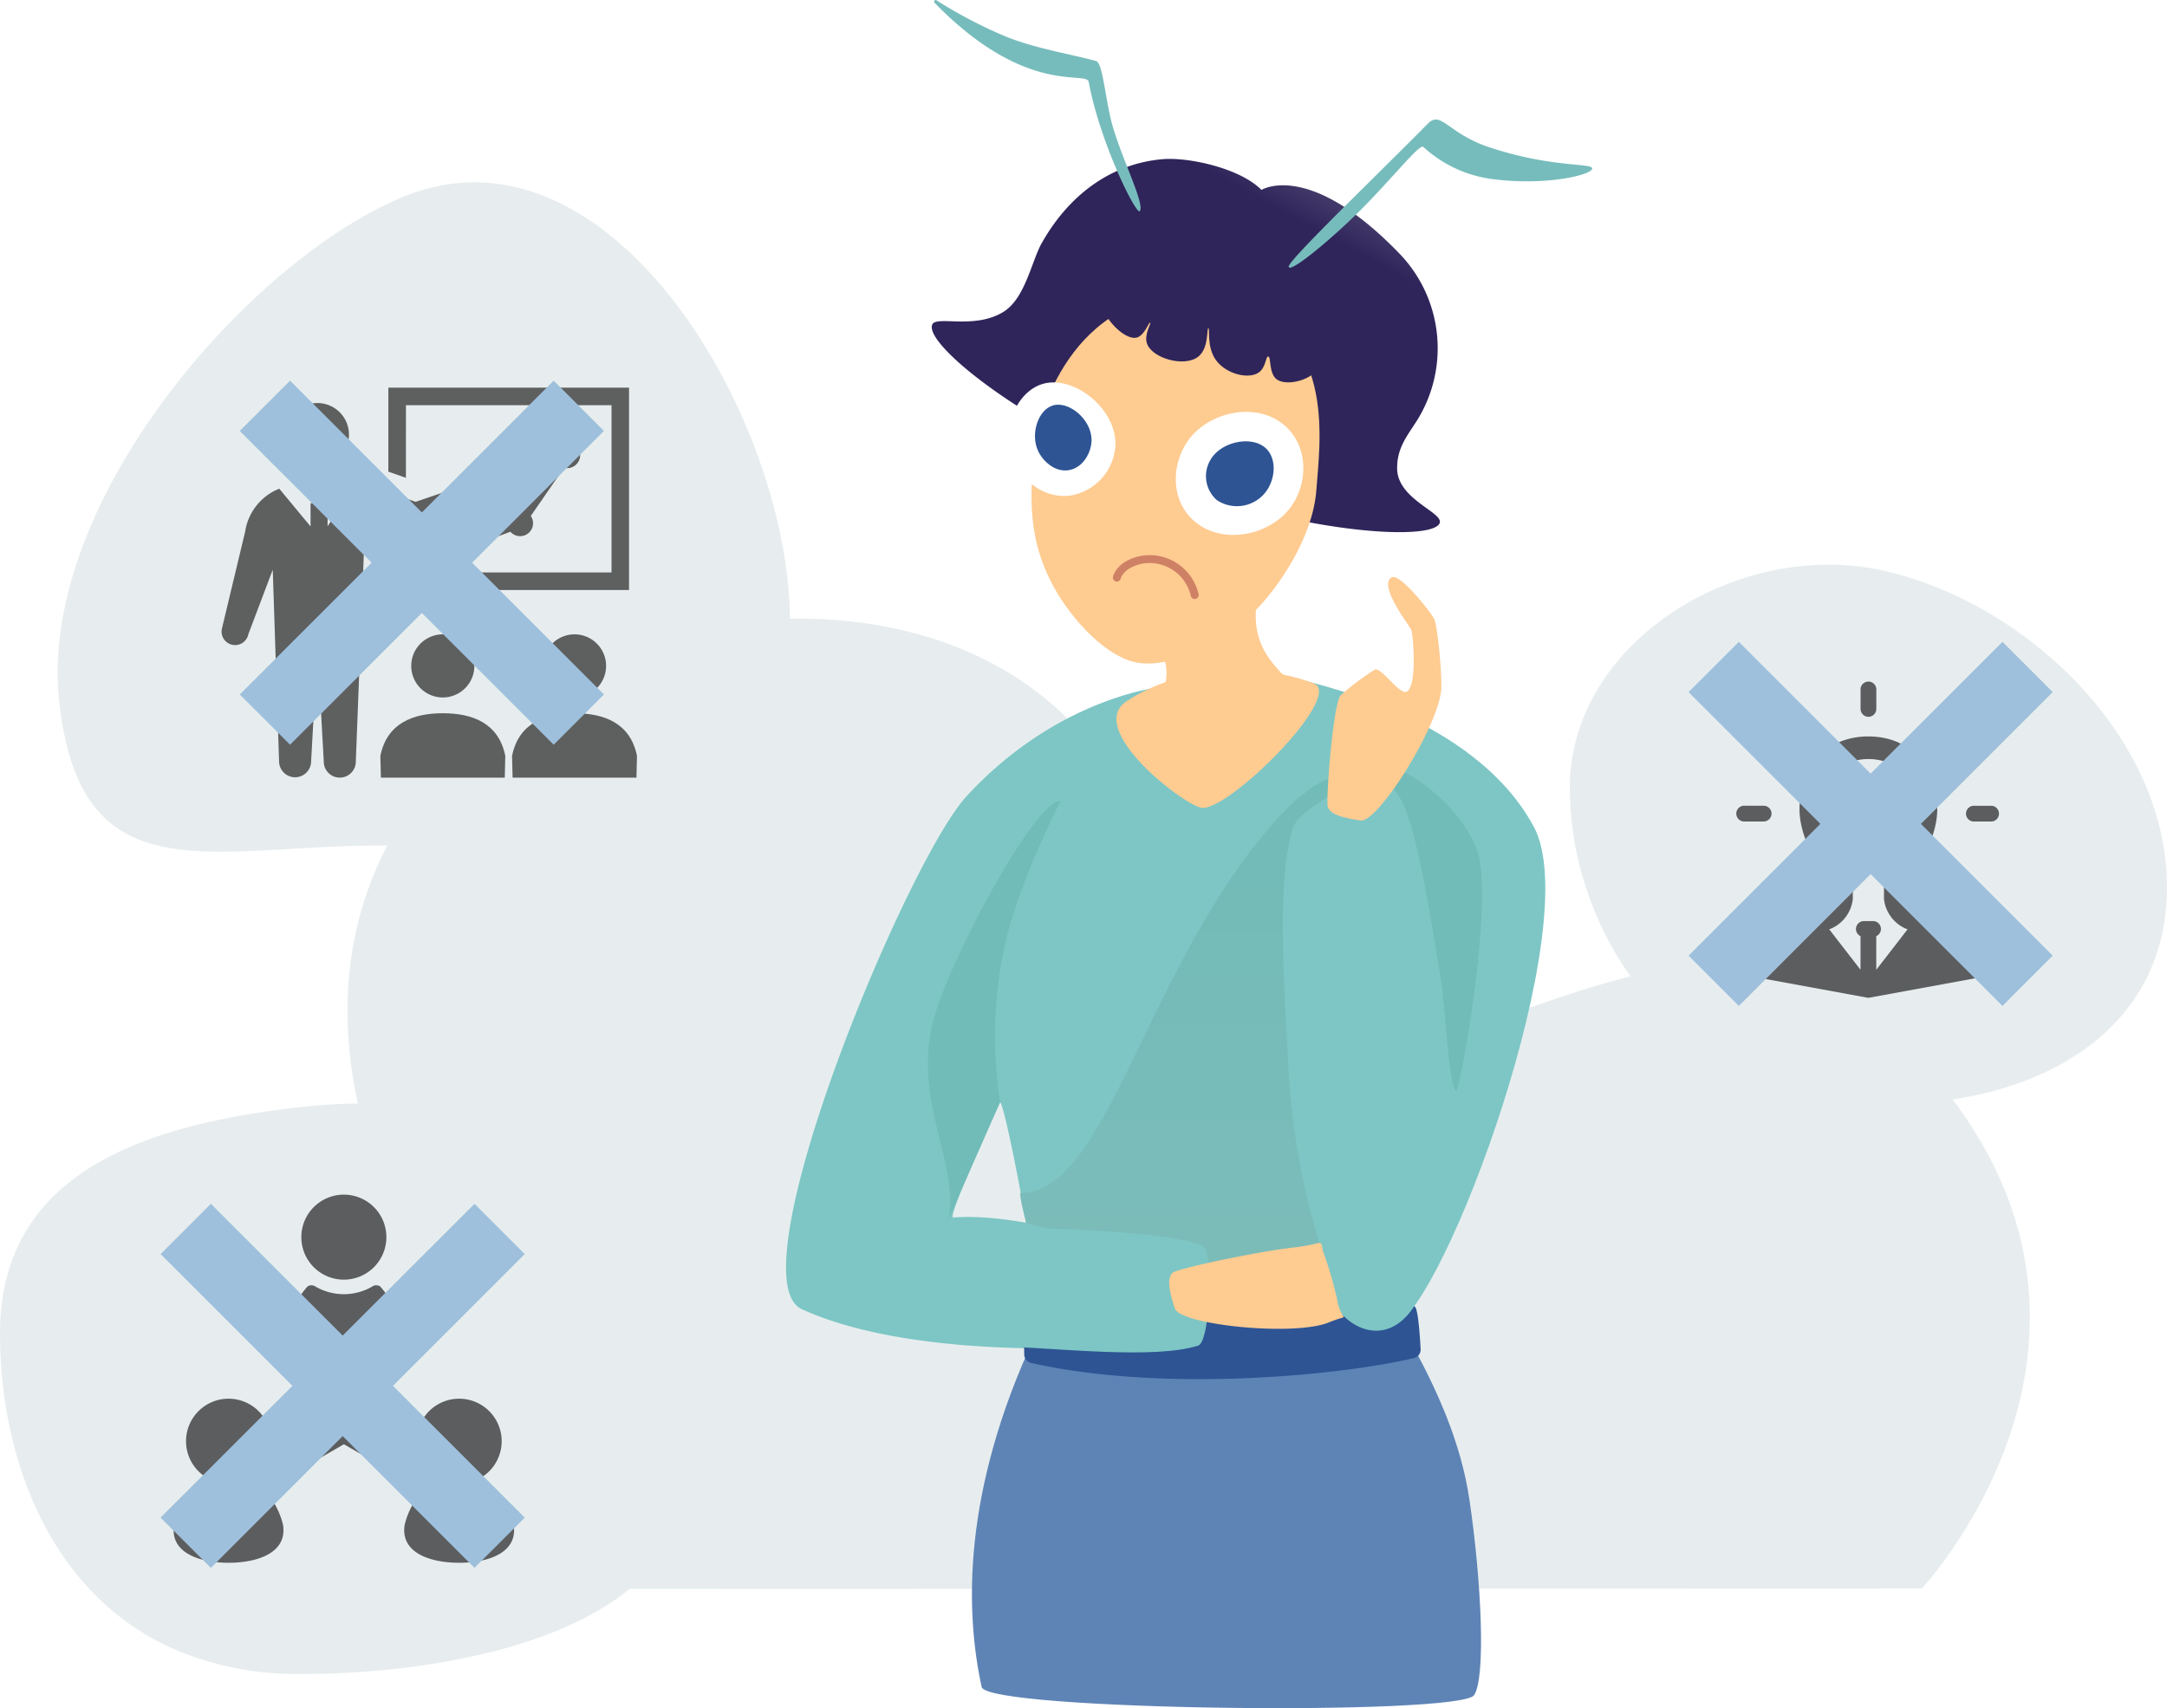 <svg xmlns="http://www.w3.org/2000/svg" xmlns:xlink="http://www.w3.org/1999/xlink" width="273.717" height="215.815" viewBox="0 0 273.717 215.815"><defs><style>.a{fill:#e7edee;}.b{fill:url(#a);}.c{fill:#7dc6c5;}.d{fill:#fecb91;}.e{fill:#f8bd82;}.f{fill:#fff;}.g{fill:#2e5494;}.h{fill:#77bcbc;}.i{fill:#71bbb8;}.j{fill:#2f255a;}.k{fill:url(#d);}.l{fill:#5e84b6;}.m{fill:none;stroke:#cf8165;stroke-linecap:round;stroke-miterlimit:10;}.n{opacity:0.792;}.o{fill:#3a3a3a;}.p{opacity:0.8;}.q{mix-blend-mode:multiply;isolation:isolate;}.r{fill:#9ec0dc;}.s{filter:url(#b);}</style><linearGradient id="a" x1="0.5" x2="1" y2="-0.673" gradientUnits="objectBoundingBox"><stop offset="0" stop-color="#2f255a"/><stop offset="1" stop-color="#fff"/></linearGradient><filter id="b" x="132.428" y="49.665" width="22.2" height="28.963" filterUnits="userSpaceOnUse"><feOffset dy="3" input="SourceAlpha"/><feGaussianBlur stdDeviation="2.5" result="c"/><feFlood flood-color="#f26600" flood-opacity="0.729"/><feComposite operator="in" in2="c"/><feComposite in="SourceGraphic"/></filter><linearGradient id="d" x1="0.5" x2="0.5" y2="1" gradientUnits="objectBoundingBox"><stop offset="0" stop-color="#71bbb8"/><stop offset="1" stop-color="#7cbcb9"/></linearGradient></defs><g transform="translate(-229.714 -1136.906)"><path class="a" d="M-889.762,1886.408l-204.375.061c-15.481-28.964,14.9-30.016,7.388-58.991-15.528-59.873,69.634-83.476,94.2-44.56,18.016,28.537,32.193,37.008,46.469,32.4,19.68-6.349,40.786-17.763,60.938,10.281,22.712,31.608-4.622,60.8-4.622,60.8Z" transform="translate(1362.231 -548.796)"/><g transform="translate(-1320.293 -508.621)"><g transform="translate(1667.699 1665.604)"><path class="b" d="M1736.525,1699.169c-2.7-2.747-9.225-4.175-12.532-3.882-6.326.558-11.708,4.355-15.229,10.605-1.269,2.251-2.082,6.938-4.782,8.648-3.647,2.309-8.508.478-9.036,1.624-1.1,2.392,11.02,12.277,27.927,19.206,17.378,7.122,35.3,8.336,36.164,5.875.468-1.337-5.356-3-5.378-6.874-.015-2.612,1.223-4.052,2.547-6.131a17.239,17.239,0,0,0-2.091-20.857C1742.573,1695.317,1736.525,1699.169,1736.525,1699.169Z" transform="translate(-1694.876 -1695.249)"/></g><g transform="translate(1649.293 1645.527)"><path class="c" d="M1750,1862.764l20.182-2.375c4.385,0,8.881,5.966,8.807,10.35-.4,23.452-1.137,78.1-3.534,77.1-2.9-1.219-35.917.792-35.529-.794.323-1.321-.037-55.383,2.272-77.26A7.843,7.843,0,0,1,1750,1862.764Z" transform="translate(-1703.324 -1773.629)"/><path class="d" d="M1763.072,1835.377c-2.613-2.854,14.077-9.63,13.393-5.151-.809,5.3,1.173,7.707,3.914,10.437,4.13,4.115-16.272,11.322-16.137,3.511C1764.279,1842.012,1766.6,1839.237,1763.072,1835.377Z" transform="translate(-1716.963 -1754.757)"/><path class="d" d="M1739.341,1784.466c4.4.851,11.067-2.562,15.09-6.643,2.722-2.761,7.228-9.093,7.637-15.277.347-5.255,2.629-19.387-9.656-23.213-17.351-5.4-24.537,9.474-25.668,16.643-1.307,8.291-.671,13.272,1.674,18.06C1730.506,1778.3,1735.124,1783.65,1739.341,1784.466Z" transform="translate(-1695.071 -1700.765)"/><path class="e" d="M1764.952,1857.57" transform="translate(-1718.25 -1771.948)"/><path class="e" d="M1764.952,1857.57" transform="translate(-1718.25 -1771.948)"/><path class="e" d="M1764.952,1857.57" transform="translate(-1718.25 -1771.948)"/><path class="f" d="M1723.1,1765.4c-3.2,1.016-5.2,5.65-3.731,9.382,1.029,2.61,3.908,5.157,7.341,4.693a6.823,6.823,0,0,0,5.662-6.205C1732.675,1768.588,1727.094,1764.127,1723.1,1765.4Z" transform="translate(-1690.781 -1716.863)"/><path class="f" d="M1784.668,1775.877c-3.408-2.628-8.569-1.514-11.229,1.321-2.784,2.966-3.223,8.239.211,11.088s8.9,1.771,11.634-1.307S1788.189,1778.593,1784.668,1775.877Z" transform="translate(-1721.982 -1722.356)"/><path class="g" d="M1788.184,1784.452c-1.782-1.583-5.623-.8-6.947,1.513a4.023,4.023,0,0,0,.819,5.09,4.571,4.571,0,0,0,5.157-.073C1789.4,1789.5,1789.917,1785.992,1788.184,1784.452Z" transform="translate(-1727.63 -1727.861)"/><path class="g" d="M1729.458,1772.235c-1.885.53-2.91,3.582-1.908,5.749.574,1.242,2.043,2.689,3.8,2.452,1.863-.251,2.958-2.244,2.956-3.837C1734.307,1774.041,1731.477,1771.667,1729.458,1772.235Z" transform="translate(-1695.717 -1721.02)"/><path class="h" d="M1806.535,1701.517c-.068-.807,11.39-11.784,17.586-18.078,1.669-1.7,2.5,1.262,7.8,3.012,7.845,2.592,12.924,1.949,12.946,2.659.025.819-5.751,2.165-12.127,1.4a15.912,15.912,0,0,1-9.2-4.116c-.444-.4-3.2,3.1-7.152,7.189C1812.683,1697.416,1806.619,1702.525,1806.535,1701.517Z" transform="translate(-1743.042 -1667.828)"/><path class="h" d="M1721.578,1672.207c.74-.965-2.831-7.652-3.767-12.087-.743-3.517-1.012-6.683-1.77-6.89-3.229-.883-7.843-1.6-11.6-3.176a58.863,58.863,0,0,1-8.547-4.494.2.2,0,0,0-.248.307c11.606,11.932,19.212,8.528,19.483,10.011C1716.528,1663.508,1721.148,1672.767,1721.578,1672.207Z" transform="translate(-1676.896 -1645.527)"/><g transform="translate(58.555 85.318)"><path class="c" d="M1798.623,1856.858c-1.113-.6,8.228,5.554,1.019,30.568-2.768,11.889-2.405,13.893-2.768,19.309-.251,3.758-.054,6.5.737,24.655.37,8.489.754,10.087,1.427,18.317.59,2.267,14.514,1.417,16.193-1.518-.719-11.985.053-12.18,1.07-18.155.565-3.322,3.034-23.125,3.262-23.046.155.054,2.553-2.655-3.342-13.487-5.216-9.585-6.229-19.673-11.345-20.8-2.153.764-12.8,11.2-10.15,21.231,4.993,18.908,5.477,49.86,17.777,45.124,6.421-2.472,24.331-50.79,17.7-63.1C1822.6,1861.853,1802.086,1857.725,1798.623,1856.858Z" transform="translate(-1794.305 -1856.818)"/></g><path class="c" d="M1697.135,1860.388c.364,2.492-7.323,12.555-5.932,26.5,1.677,16.794,3.606,55.522,1.082,63.079-.649,1.942-9.044,2.127-9.651-.131a3.775,3.775,0,0,1-.012-.6c-1.677-16.491-5.848-36.735-6.3-36.318-.117.107-6.715,14.588-5.92,14.53,7.814-.566,17.9,2.712,29.392,5.426,5.174,1.222,7.977,5.163,5.628,8.244-1.9,2.49-36.9,5.833-54.135-2.082-8.66-3.978,13.27-56.618,20.793-64.792C1683.81,1861.494,1697.122,1860.316,1697.135,1860.388Z" transform="translate(-1649.294 -1773.626)"/><g transform="translate(17.926 101.2)"><path class="i" d="M1710.45,1896.155s-4.921,9.5-6.892,17.479a54.611,54.611,0,0,0-.769,20.6l-6.6,14.977c1.686-6.64-4.206-14.551-2-24.617C1695.831,1917.116,1707.34,1895.758,1710.45,1896.155Z" transform="translate(-1693.688 -1896.15)"/></g><path class="j" d="M1748.107,1735.514c.9-2.419,8.219-2.254,13.419-.937,7.262,1.838,14.656,7,13.912,9.716-.458,1.671-4.087,2.7-5.364,1.648-.963-.795-.636-2.817-1.025-2.845-.314-.023-.279,1.309-1.123,1.97-1.259.985-4.2.265-5.48-1.518-1.208-1.683-.729-4.026-.955-4.035s.085,2.451-1.217,3.556c-1.723,1.462-5.945.268-6.549-1.652-.36-1.145.579-2.518.411-2.6s-.7,1.638-1.7,1.889C1750.735,1741.13,1747.387,1737.447,1748.107,1735.514Z" transform="translate(-1708.147 -1698.054)"/><g class="s" transform="matrix(1, 0, 0, 1, -99.29, 0)"><path class="d" d="M1753.114,1779.667a12.817,12.817,0,0,1-.6,6.757c-1.026,2.563-2.722,3.765-2.554,5.4a2.008,2.008,0,0,0,1.439,1.751,2.453,2.453,0,0,0,2.458-1.138c1.027-1.48.286-3.263.627-6.31.171-1.525,1.436-3.795,2.663-5.769" transform="translate(-1610.02 -1725.5)"/></g><path class="d" d="M1753.921,1859.141c6.927-4.565,16.716-4.907,23.639-2.252,3.968,1.522-11.026,16.474-14.276,15.7C1760.7,1871.975,1748.733,1862.561,1753.921,1859.141Z" transform="translate(-1710.904 -1770.546)"/><path class="i" d="M1848.532,1896.663c1.96,6.329-2.308,30.434-2.8,29.994-.915-.813-1.395-10.819-1.832-13.636-3.357-21.651-4.786-22.835-6.017-24.532C1833.183,1882.018,1846.029,1888.581,1848.532,1896.663Z" transform="translate(-1761.119 -1788.818)"/><path class="k" d="M1763.265,1889.325c1.017,1.013-5.571,3.433-6.326,6.073-2.03,7.1-1.044,20.1-.475,30.841a92.014,92.014,0,0,0,5.628,26.641s-27.66-4.447-38.794-7.731c0,0-1-3.781-.682-3.775,11.243.216,16.186-30.764,33.848-48.786C1756.463,1892.589,1761.522,1887.591,1763.265,1889.325Z" transform="translate(-1692.97 -1790.663)"/><path class="l" d="M1715.435,2063.418c-9.295,19.832-8.821,34.939-6.765,44.4.654,3.01,60.469,3.657,62.207,1.031,1.473-2.226.95-14.2-.588-24.663-1.073-7.3-4.18-14.187-7.793-20.62l.668-.146C1750.839,2066.267,1715.435,2063.418,1715.435,2063.418Z" transform="translate(-1683.963 -1894.676)"/><g transform="translate(68.383 72.902)"><path class="d" d="M1818.686,1855.1c-.248-.747.635-12.964,1.637-14.092a32.955,32.955,0,0,1,4.311-3.243c.828-.337,3.112,3.243,4.021,2.792,1.313-.651.86-6.809.594-7.771-.123-.444-4.19-5.526-2.545-6.657,1.046-.72,5.166,4.614,5.436,5.267.448,1.087.951,6.7.894,8.755-.289,4.742-8.015,16.974-10.182,16.678C1820.188,1856.451,1818.969,1855.97,1818.686,1855.1Z" transform="translate(-1818.643 -1826.068)"/></g><path class="m" d="M1762.609,1824.981a5.845,5.845,0,0,0-6.819-4.433c-2.654.589-3.015,2.23-3.015,2.23" transform="translate(-1710.99 -1749.8)"/><path class="l" d="M1833.14,2063.418" transform="translate(-1758.904 -1894.676)"/><path class="g" d="M1724.448,2045.19c-.683,1.255-.689,6.672-.661,8.9a1.14,1.14,0,0,0,.981,1.052c16.443,3.69,38.563,1.63,48.191-.623a1.1,1.1,0,0,0,.9-1.108c-.1-1.954-.392-6.094-.906-5.322-3.378,5.076-8.58,3.047-10.863-1.8C1760.493,2042.915,1725.559,2043.147,1724.448,2045.19Z" transform="translate(-1693.702 -1882.917)"/><path class="c" d="M1714.443,2044.577l1.417-14.955c6.915.041,24.242.737,25.266,2.735.877,1.711.546,11.723-.944,12.187C1734.6,2046.282,1722.824,2044.878,1714.443,2044.577Z" transform="translate(-1688.136 -1874.526)"/><g transform="translate(48.394 157.041)"><path class="d" d="M1769.854,2042.72c.693,2.074,15.066,3.564,19.461,1.759,2.788-1.145,1.778.058,1.17-2.279a45.8,45.8,0,0,0-1.844-6.52c-.235-.582-.072-1.373-.681-1.222a22.258,22.258,0,0,1-3.287.576c-4.473.529-14.549,2.631-15.11,3.183C1768.913,2038.855,1769.02,2040.161,1769.854,2042.72Z" transform="translate(-1769.142 -2034.44)"/></g></g></g><g transform="translate(-927.638 -158.148)"><path class="a" d="M1228.15,1404.474a42.521,42.521,0,0,1-6.567-.963,73.981,73.981,0,0,0-16.385-1.628c-21.451.035-37.659,6.454-40.363-18.162-2.758-25.111,23.846-55.622,43.3-63.738,22.846-9.533,43.186,18.839,47.987,43.6,4.392,22.662-5.526,42.346-27.971,40.893Z"/><g class="n" transform="translate(1185.35 1344.03)"><path class="o" d="M1246.427,1401.344a3.987,3.987,0,1,0-3.988-3.986A3.987,3.987,0,0,0,1246.427,1401.344Z" transform="translate(-1234.332 -1391.422)"/><path class="o" d="M1279.623,1390.329h25.966v21.134h-25.966V1409.7a6.233,6.233,0,0,1-1.013-.1l-.109-.02-1.1-.3v4.4h30.4v-25.569h-30.4v10.62l2.218.776Z" transform="translate(-1256.345 -1388.112)"/><path class="o" d="M1285.2,1476.248a3.987,3.987,0,1,0,3.988-3.987A3.987,3.987,0,0,0,1285.2,1476.248Z" transform="translate(-1261.254 -1441.09)"/><path class="o" d="M1282.558,1499.167c-3.74,0-7.062,1.247-7.89,5.393l.067,2.743h15.647l.066-2.743C1289.619,1500.414,1286.3,1499.167,1282.558,1499.167Z" transform="translate(-1254.622 -1458.029)"/><path class="o" d="M1330.111,1476.248a3.987,3.987,0,1,0,3.988-3.987A3.988,3.988,0,0,0,1330.111,1476.248Z" transform="translate(-1289.527 -1441.09)"/><path class="o" d="M1327.466,1499.167c-3.74,0-7.062,1.247-7.89,5.393l.067,2.743h15.647l.066-2.743C1334.527,1500.414,1331.206,1499.167,1327.466,1499.167Z" transform="translate(-1282.895 -1458.029)"/><path class="o" d="M1303.552,1415.343a1.639,1.639,0,0,0-1.638,1.633l-6.552,2.421a1.632,1.632,0,1,0,.4,1.073l6.552-2.421a1.634,1.634,0,0,0,2.577-2l4.2-6.084a1.636,1.636,0,1,0-.946-.649l-4.2,6.084A1.6,1.6,0,0,0,1303.552,1415.343Z" transform="translate(-1265.842 -1399.839)"/><path class="o" d="M1245.736,1427.317l6.434-3.079a1.707,1.707,0,0,0-1.329-3.144l-5.785,1.977-5.235-1.83a10.048,10.048,0,0,0-2.358-.518l-3.529,5.439v-2.912h-2.151v2.933l-3.952-4.77a6.938,6.938,0,0,0-4.308,5.412l-2.929,12.227a1.707,1.707,0,1,0,3.331.744l3.081-8.147.8,24.244a2.023,2.023,0,0,0,4.045,0l.8-14.458.8,14.458a2.023,2.023,0,0,0,4.046,0l1.138-29.46,4.619,1.28A3.771,3.771,0,0,0,1245.736,1427.317Z" transform="translate(-1220.553 -1408.643)"/><rect class="o" width="2.151" height="1.508" transform="translate(11.231 12.157)"/></g></g><g transform="translate(-355.66 -172.676)"><path class="a" d="M823.819,1381.8c18.136,4.391,35.273,21.281,35.273,39.865v0c0,16.479-13.144,25.3-29.055,27.095a55.693,55.693,0,0,1-6.217.343q-.595,0-1.18-.014h-.056q-.832-.022-1.645-.071a43.219,43.219,0,0,1-6.448-.871,39.62,39.62,0,0,1-5.142-1.466q-.7-.252-1.375-.526c-16.056-6.495-24.315-22.605-24.315-37.029,0-18.586,21.715-31.79,40.159-27.324"/><g class="p" transform="translate(804.791 1395.798)"><path class="o" d="M882.537,1473.913l-5.27-2.154a2.12,2.12,0,0,1-.965-1.086v-1.742c0-.112.012-.225.014-.284.9-1.178,3.851-5.33,3.851-9.314,0-5.505-3.495-9.2-8.7-9.2s-8.7,3.7-8.7,9.2c0,3.984,2.947,8.136,3.828,9.265a1.537,1.537,0,0,1,.037.333v1.732a2.1,2.1,0,0,1-.958,1.093l-5.282,2.16a5.557,5.557,0,0,0-3.133,4l-.629,2.526,14.833,2.72,14.833-2.72-.627-2.52A5.565,5.565,0,0,0,882.537,1473.913Zm-12.64.549a1,1,0,0,0,.578.9v4.249l-3.951-5.106.328-.135a4.643,4.643,0,0,0,2.651-3.7v-1.742a4.387,4.387,0,0,0-.24-1.434l-.1-.256-.144-.178c-.034-.042-3.383-4.251-3.383-7.73,0-4.676,3.013-6.342,5.833-6.342s5.833,1.666,5.833,6.342c0,3.451-3.244,7.556-3.382,7.729l-.166.216-.076.218a4.393,4.393,0,0,0-.241,1.437v1.742a4.646,4.646,0,0,0,2.656,3.7l.324.132-3.952,5.108v-4.249a.993.993,0,0,0-.417-1.9h-1.156A1,1,0,0,0,869.9,1474.462Z" transform="translate(-854.887 -1443.303)"/><path class="o" d="M893.986,1463.627a.844.844,0,0,0-.382.091,2.963,2.963,0,0,0-1.253,1.1.854.854,0,0,0-.054.65.84.84,0,0,0,.421.5.862.862,0,0,0,.39.1.835.835,0,0,0,.746-.449,1.625,1.625,0,0,1,.515-.375.85.85,0,0,0-.382-1.61Z" transform="translate(-879.336 -1452.57)"/><path class="o" d="M890.885,1477.62a.85.85,0,1,0-1.7,0,9.033,9.033,0,0,0,1.151,3.877.85.85,0,1,0,1.518-.765A7.574,7.574,0,0,1,890.885,1477.62Z" transform="translate(-877.228 -1461.592)"/><path class="o" d="M901.763,1432.713a1,1,0,0,0,1-1v-2.358a1,1,0,1,0-1.991,0v2.358A1,1,0,0,0,901.763,1432.713Z" transform="translate(-885.178 -1428.364)"/><path class="o" d="M867.571,1446.292a1,1,0,1,0,1.408-1.408l-1.667-1.667a1,1,0,1,0-1.408,1.408Z" transform="translate(-861.047 -1438.36)"/><path class="o" d="M932.305,1508.21a1,1,0,0,0-1.408,1.408l1.667,1.667a1,1,0,0,0,1.408-1.408Z" transform="translate(-905.661 -1482.974)"/><path class="o" d="M855.4,1479.075a1,1,0,0,0-1-1h-2.357a1,1,0,1,0,0,1.991H854.4A1,1,0,0,0,855.4,1479.075Z" transform="translate(-851.052 -1462.491)"/><path class="o" d="M946.318,1478.08h-2.357a1,1,0,0,0,0,1.991h2.357a1,1,0,0,0,0-1.991Z" transform="translate(-914.145 -1462.491)"/><path class="o" d="M866.609,1511.577a.989.989,0,0,0,.7-.292l1.667-1.666a1,1,0,0,0,0-1.409,1,1,0,0,0-1.408,0l-1.667,1.667a1,1,0,0,0,.7,1.7Z" transform="translate(-861.047 -1482.974)"/><path class="o" d="M931.6,1446.586a.991.991,0,0,0,.7-.291l1.668-1.667a1,1,0,0,0-1.408-1.408l-1.667,1.667a1,1,0,0,0,.7,1.7Z" transform="translate(-905.662 -1438.361)"/></g></g><g transform="translate(-506.878 -431.047)"><path class="a" d="M823.577,1753.7c0,10.185-7.386,16.617-17.185,20.508a61.078,61.078,0,0,1-7.028,2.28,93.088,93.088,0,0,1-15.882,2.607c-3.1.253-6.1.364-8.882.364a39.525,39.525,0,0,1-15.627-2.971c-15.945-6.795-22.38-24.116-22.38-40.08,0-20.416,18.487-26.391,38.007-28.583,39.517-4.438,48.974,25.462,48.974,45.874Z" transform="translate(0 0)"/><g class="p" transform="translate(758.521 1718.89)"><path class="o" d="M850.959,1751.076a5.371,5.371,0,1,0-5.371-5.371A5.372,5.372,0,0,0,850.959,1751.076Z" transform="translate(-829.455 -1740.334)"/><path class="o" d="M848.035,1782.416c3.689,0,7.468-1.278,6.879-4.814a9.869,9.869,0,0,0-2.33-4.352,1.051,1.051,0,0,0-.79-.057,7.142,7.142,0,0,1-7.517,0,1.052,1.052,0,0,0-.79.057,9.869,9.869,0,0,0-2.33,4.352C840.568,1781.139,844.346,1782.416,848.035,1782.416Z" transform="translate(-826.532 -1761.685)"/><path class="o" d="M809.251,1824.909a5.371,5.371,0,1,0-5.371-5.371A5.371,5.371,0,0,0,809.251,1824.909Z" transform="translate(-802.312 -1788.385)"/><path class="o" d="M810.876,1847.084a1.046,1.046,0,0,0-.79-.058,7.144,7.144,0,0,1-7.517,0,1.048,1.048,0,0,0-.79.058,9.858,9.858,0,0,0-2.329,4.351c-.589,3.537,3.189,4.814,6.878,4.814s7.468-1.277,6.878-4.814A9.862,9.862,0,0,0,810.876,1847.084Z" transform="translate(-799.389 -1809.736)"/><path class="o" d="M892.663,1824.909a5.371,5.371,0,1,0-5.371-5.371A5.371,5.371,0,0,0,892.663,1824.909Z" transform="translate(-856.596 -1788.385)"/><path class="o" d="M896.62,1851.435a9.854,9.854,0,0,0-2.33-4.351,1.047,1.047,0,0,0-.79-.058,7.144,7.144,0,0,1-7.517,0,1.045,1.045,0,0,0-.789.058,9.861,9.861,0,0,0-2.33,4.351c-.59,3.537,3.189,4.814,6.878,4.814S897.209,1854.972,896.62,1851.435Z" transform="translate(-853.675 -1809.736)"/><path class="o" d="M853.847,1814.526l-6.4-3.7v-7.394a.885.885,0,1,0-1.771,0v7.394l-6.4,3.7a.886.886,0,0,0,.886,1.535l6.4-3.7,6.4,3.7a.886.886,0,0,0,.886-1.534Z" transform="translate(-825.055 -1780.824)"/></g></g><g class="q" transform="translate(442.998 1218)"><path class="r" d="M46,6.35,39.651,0,23,16.649,6.352,0,0,6.351,16.651,23,0,39.65,6.353,46,23,29.351,39.651,46,46,39.65,29.353,23Z"/></g><g class="q" transform="translate(259.998 1185)"><path class="r" d="M46,6.35,39.651,0,23,16.649,6.352,0,0,6.351,16.651,23,0,39.65,6.353,46,23,29.351,39.651,46,46,39.65,29.353,23Z"/></g><g class="q" transform="translate(249.998 1289)"><path class="r" d="M46,6.35,39.651,0,23,16.649,6.352,0,0,6.351,16.651,23,0,39.65,6.353,46,23,29.351,39.651,46,46,39.65,29.353,23Z"/></g></g></svg>
